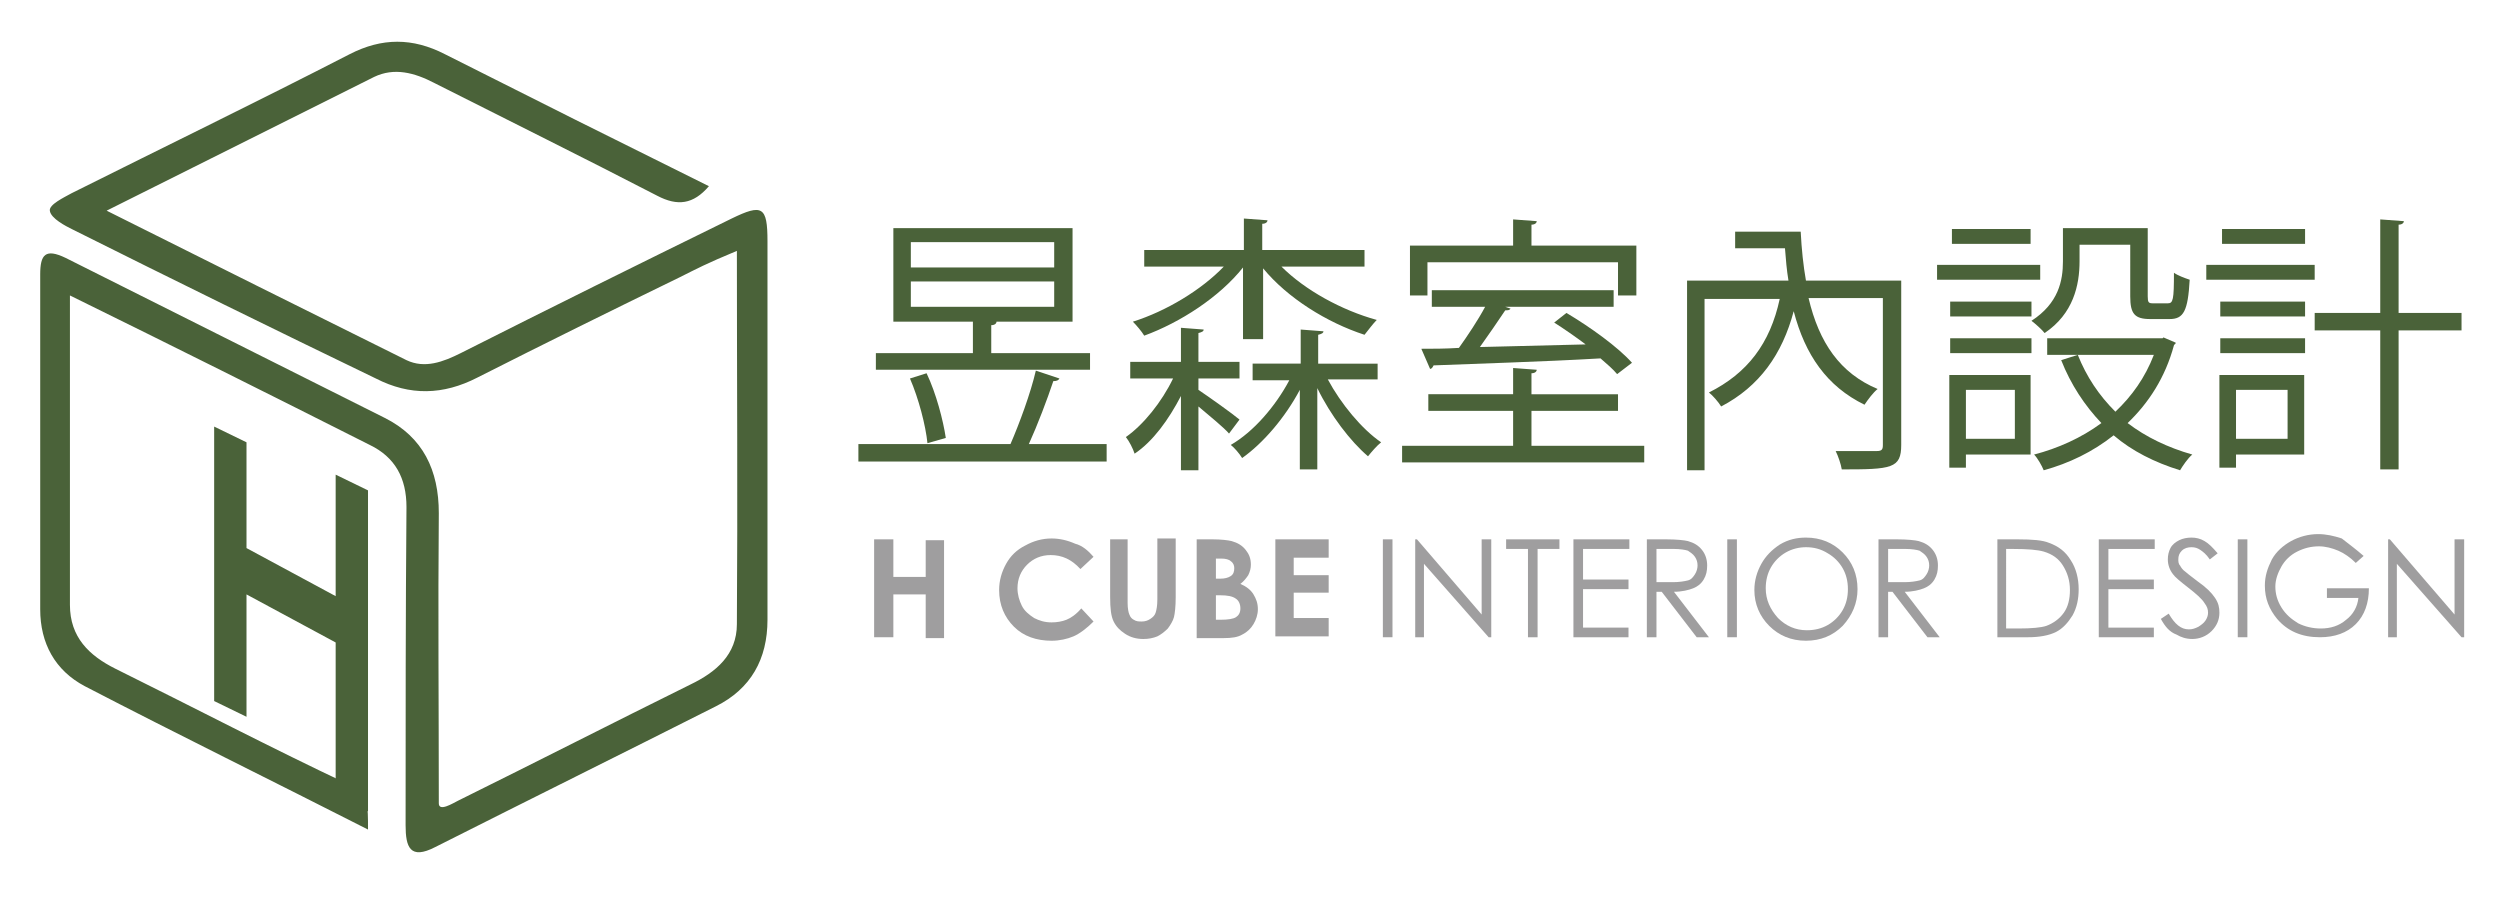 <?xml version="1.0" encoding="utf-8"?>
<!-- Generator: Adobe Illustrator 23.0.2, SVG Export Plug-In . SVG Version: 6.00 Build 0)  -->
<svg version="1.1" id="圖層_1" xmlns="http://www.w3.org/2000/svg" xmlns:xlink="http://www.w3.org/1999/xlink" x="0px" y="0px"
	 viewBox="0 0 286 104" style="enable-background:new 0 0 286 104;" xml:space="preserve">
<style type="text/css">
	.st0{fill-rule:evenodd;clip-rule:evenodd;fill:#4A6239;}
	.st1{fill:#4A6239;}
	.st2{fill:#9F9E9F;}
	.st3{fill:none;}
</style>
<g>
	<g>
		<g>
			<g>
				<path class="st0" d="M8,33.8c0,12.2,0,23.8,0,35.4c0,3.7,2.2,5.8,5.2,7.3c8.9,4.4,17.7,9,26.6,13.2c2.4,1.1,2.3,2.5,2.3,5.2
					C31.3,89.4,20.3,84,9.7,78.5c-3.4-1.8-5.1-4.9-5.1-8.8c0-12.8,0-25.5,0-38.3c0-2.3,0.6-3,2.9-1.9c12.2,6.1,24.3,12.2,36.5,18.3
					c4.4,2.2,6.2,6,6.2,10.9c-0.1,11.1,0,22.2,0,33.2c0,1,1.6,0,2.2-0.3c8.9-4.4,17.7-8.9,26.6-13.3c2.9-1.4,5.3-3.4,5.3-6.9
					c0.1-14,0-28.5,0-42.7c-3.6,1.5-4.5,2-6.5,3c-7.8,3.8-15.5,7.6-23.2,11.5c-3.9,2-7.7,2.1-11.6,0.1C31.4,37.7,19.8,32,8.2,26.2
					c-0.6-0.3-2.4-1.2-2.5-2.1c-0.1-0.7,1.6-1.5,2.5-2C18.8,16.8,29.5,11.6,40,6.2c3.7-1.9,7.2-1.9,10.9,0c9.9,5,19.9,10,30.2,15.1
					c-1.8,2.1-3.6,2.3-5.9,1.1c-8.5-4.4-17-8.6-25.5-12.9c-2.3-1.2-4.6-1.8-6.9-0.7c-10,5-20,10-30.6,15.3
					c11.8,5.9,23,11.5,34.3,17.1c2.1,1,4.2,0.2,6.2-0.8C63,35.2,73.3,30.1,83.7,25c3.5-1.7,4.1-1.4,4.1,2.6c0,14.4,0,28.9,0,43.3
					c0,4.5-1.9,7.9-5.9,9.9c-10.7,5.4-21.4,10.7-32.1,16.1c-2.9,1.5-3.4,0-3.4-2.5c0-12.1,0-24.3,0.1-36.4c0-3.3-1.3-5.7-4.2-7.1
					C31,45.2,19.8,39.6,8,33.8z"/>
			</g>
			<g>
				<path class="st1" d="M42.1,92.8h-3.7V73.5L28.2,68v14l-3.7-1.8V48.8l3.7,1.8v12.1l10.2,5.5V54.3l3.7,1.8V92.8z"/>
			</g>
		</g>
	</g>
	<g>
		<path class="st2" d="M100,61.7h2.2V66h3.7v-4.2h2.1v11.2h-2.1V68h-3.7v4.9H100V61.7z"/>
		<path class="st2" d="M125.1,63.7l-1.5,1.4c-1-1.1-2.1-1.6-3.4-1.6c-1.1,0-2,0.4-2.7,1.1c-0.7,0.7-1.1,1.6-1.1,2.7
			c0,0.7,0.2,1.4,0.5,2c0.3,0.6,0.8,1,1.4,1.4c0.6,0.3,1.2,0.5,2,0.5c0.6,0,1.2-0.1,1.7-0.3c0.5-0.2,1.1-0.6,1.7-1.3l1.4,1.5
			c-0.8,0.8-1.6,1.4-2.3,1.7c-0.7,0.3-1.6,0.5-2.5,0.5c-1.7,0-3.2-0.5-4.3-1.6c-1.1-1.1-1.7-2.5-1.7-4.2c0-1.1,0.3-2.1,0.8-3
			c0.5-0.9,1.2-1.6,2.2-2.1c0.9-0.5,1.9-0.8,3-0.8c0.9,0,1.8,0.2,2.7,0.6C123.8,62.4,124.5,63,125.1,63.7z"/>
		<path class="st2" d="M126.9,61.7h2.1V69c0,0.6,0.1,1.1,0.2,1.3c0.1,0.3,0.3,0.5,0.5,0.6c0.3,0.2,0.6,0.2,0.9,0.2
			c0.4,0,0.7-0.1,1-0.3c0.3-0.2,0.5-0.4,0.6-0.7c0.1-0.3,0.2-0.8,0.2-1.5v-7h2.1v6.7c0,1.1-0.1,1.9-0.2,2.3
			c-0.1,0.4-0.4,0.9-0.7,1.3c-0.4,0.4-0.8,0.7-1.2,0.9c-0.5,0.2-1,0.3-1.6,0.3c-0.8,0-1.5-0.2-2.1-0.6c-0.6-0.4-1-0.8-1.3-1.4
			c-0.3-0.6-0.4-1.5-0.4-2.8V61.7z"/>
		<path class="st2" d="M136.9,72.9V61.7h1.8c1,0,1.8,0.1,2.2,0.2c0.7,0.2,1.2,0.5,1.6,1c0.4,0.5,0.6,1,0.6,1.7
			c0,0.4-0.1,0.8-0.3,1.2c-0.2,0.3-0.5,0.7-0.9,1c0.7,0.3,1.2,0.7,1.5,1.2c0.3,0.5,0.5,1,0.5,1.7c0,0.6-0.2,1.2-0.5,1.7
			c-0.3,0.5-0.7,0.9-1.3,1.2c-0.5,0.3-1.2,0.4-2.1,0.4H136.9z M139.1,63.8v2.4h0.5c0.5,0,0.9-0.1,1.2-0.3c0.3-0.2,0.4-0.5,0.4-0.9
			c0-0.3-0.1-0.6-0.4-0.8c-0.2-0.2-0.6-0.3-1.1-0.3H139.1z M139.1,68v2.9h0.5c0.9,0,1.5-0.1,1.8-0.3c0.3-0.2,0.5-0.5,0.5-1
			c0-0.5-0.2-0.9-0.5-1.1c-0.4-0.3-1-0.4-1.8-0.4H139.1z"/>
		<path class="st2" d="M145.9,61.7h6.1v2.1h-4v2h4v2h-4v2.9h4v2.1h-6.1V61.7z"/>
		<path class="st2" d="M158.2,61.7h1.1v11.2h-1.1V61.7z"/>
		<path class="st2" d="M161.9,72.9V61.7h0.2l7.4,8.6v-8.6h1.1v11.2h-0.3l-7.4-8.4v8.4H161.9z"/>
		<path class="st2" d="M172.3,62.8v-1.1h6.1v1.1h-2.5v10.1h-1.1V62.8H172.3z"/>
		<path class="st2" d="M180,61.7h6.4v1.1h-5.3v3.5h5.2v1.1h-5.2v4.4h5.2v1.1H180V61.7z"/>
		<path class="st2" d="M188.4,61.7h2.2c1.2,0,2.1,0.1,2.5,0.2c0.7,0.2,1.2,0.5,1.6,1c0.4,0.5,0.6,1.1,0.6,1.8c0,0.6-0.1,1.1-0.4,1.6
			c-0.3,0.5-0.7,0.8-1.2,1c-0.5,0.2-1.3,0.4-2.2,0.4l4,5.2h-1.4l-4-5.2h-0.6v5.2h-1.1V61.7z M189.5,62.8v3.8l1.9,0
			c0.7,0,1.3-0.1,1.7-0.2c0.4-0.1,0.6-0.4,0.8-0.7c0.2-0.3,0.3-0.7,0.3-1c0-0.4-0.1-0.7-0.3-1c-0.2-0.3-0.5-0.5-0.8-0.7
			c-0.3-0.1-0.9-0.2-1.6-0.2H189.5z"/>
		<path class="st2" d="M197.6,61.7h1.1v11.2h-1.1V61.7z"/>
		<path class="st2" d="M206.6,61.5c1.7,0,3.1,0.6,4.2,1.7c1.1,1.1,1.7,2.5,1.7,4.2c0,1.6-0.6,3-1.7,4.2c-1.1,1.1-2.5,1.7-4.2,1.7
			c-1.7,0-3.1-0.6-4.2-1.7c-1.1-1.1-1.7-2.5-1.7-4.1c0-1.1,0.3-2.1,0.8-3c0.5-0.9,1.2-1.6,2.1-2.2C204.6,61.7,205.6,61.5,206.6,61.5
			z M206.6,62.6c-0.8,0-1.6,0.2-2.3,0.6c-0.7,0.4-1.3,1-1.7,1.7c-0.4,0.7-0.6,1.5-0.6,2.4c0,1.3,0.5,2.4,1.4,3.4
			c0.9,0.9,2,1.4,3.3,1.4c0.9,0,1.7-0.2,2.4-0.6c0.7-0.4,1.3-1,1.7-1.7c0.4-0.7,0.6-1.5,0.6-2.4c0-0.9-0.2-1.7-0.6-2.4
			c-0.4-0.7-1-1.3-1.7-1.7C208.3,62.8,207.5,62.6,206.6,62.6z"/>
		<path class="st2" d="M214.8,61.7h2.2c1.2,0,2.1,0.1,2.5,0.2c0.7,0.2,1.2,0.5,1.6,1c0.4,0.5,0.6,1.1,0.6,1.8c0,0.6-0.1,1.1-0.4,1.6
			c-0.3,0.5-0.7,0.8-1.2,1c-0.5,0.2-1.3,0.4-2.2,0.4l4,5.2h-1.4l-4-5.2H216v5.2h-1.1V61.7z M216,62.8v3.8l1.9,0
			c0.7,0,1.3-0.1,1.7-0.2c0.4-0.1,0.6-0.4,0.8-0.7c0.2-0.3,0.3-0.7,0.3-1c0-0.4-0.1-0.7-0.3-1c-0.2-0.3-0.5-0.5-0.8-0.7
			c-0.3-0.1-0.9-0.2-1.6-0.2H216z"/>
		<path class="st2" d="M228.5,72.9V61.7h2.3c1.7,0,2.9,0.1,3.6,0.4c1.1,0.4,1.9,1,2.5,2c0.6,0.9,0.9,2.1,0.9,3.3
			c0,1.1-0.2,2.1-0.7,3c-0.5,0.8-1.1,1.5-1.9,1.9c-0.8,0.4-1.9,0.6-3.2,0.6H228.5z M229.6,71.9h1.3c1.5,0,2.6-0.1,3.2-0.3
			c0.8-0.3,1.5-0.8,2-1.5c0.5-0.7,0.7-1.6,0.7-2.6c0-1.1-0.3-2-0.8-2.8c-0.5-0.8-1.2-1.3-2.2-1.6c-0.7-0.2-1.8-0.3-3.5-0.3h-0.8
			V71.9z"/>
		<path class="st2" d="M240.1,61.7h6.4v1.1h-5.3v3.5h5.2v1.1h-5.2v4.4h5.2v1.1h-6.3V61.7z"/>
		<path class="st2" d="M247.2,70.8l0.9-0.6c0.7,1.2,1.4,1.8,2.3,1.8c0.4,0,0.7-0.1,1.1-0.3c0.3-0.2,0.6-0.4,0.8-0.7
			c0.2-0.3,0.3-0.6,0.3-0.9c0-0.4-0.1-0.7-0.4-1.1c-0.3-0.5-1-1.1-1.9-1.8c-0.9-0.7-1.5-1.2-1.7-1.5c-0.4-0.5-0.6-1.1-0.6-1.7
			c0-0.5,0.1-0.9,0.3-1.3c0.2-0.4,0.6-0.7,1-0.9c0.4-0.2,0.9-0.3,1.4-0.3c0.5,0,1,0.1,1.5,0.4c0.5,0.3,0.9,0.7,1.5,1.4l-0.9,0.7
			c-0.4-0.6-0.8-0.9-1.1-1.1c-0.3-0.2-0.6-0.3-1-0.3c-0.4,0-0.8,0.1-1.1,0.4c-0.3,0.3-0.4,0.6-0.4,1c0,0.2,0,0.5,0.2,0.7
			c0.1,0.2,0.3,0.5,0.6,0.7c0.1,0.1,0.6,0.5,1.4,1.1c1,0.7,1.6,1.3,2,1.9c0.4,0.6,0.5,1.1,0.5,1.7c0,0.8-0.3,1.5-0.9,2.1
			c-0.6,0.6-1.4,0.9-2.2,0.9c-0.7,0-1.3-0.2-1.8-0.5C248.2,72.3,247.7,71.7,247.2,70.8z"/>
		<path class="st2" d="M256,61.7h1.1v11.2H256V61.7z"/>
		<path class="st2" d="M270.4,63.6l-0.9,0.8c-0.6-0.6-1.3-1.1-2-1.4c-0.7-0.3-1.5-0.5-2.2-0.5c-0.9,0-1.7,0.2-2.5,0.6
			c-0.8,0.4-1.4,1-1.8,1.7c-0.4,0.7-0.7,1.5-0.7,2.3c0,0.8,0.2,1.6,0.7,2.4c0.5,0.8,1.1,1.3,1.9,1.8c0.8,0.4,1.7,0.6,2.6,0.6
			c1.1,0,2.1-0.3,2.9-1c0.8-0.6,1.3-1.5,1.4-2.5h-3.6v-1.1h4.8c0,1.7-0.5,3.1-1.5,4.1c-1,1-2.4,1.5-4.1,1.5c-2.1,0-3.7-0.7-4.9-2.1
			c-0.9-1.1-1.4-2.3-1.4-3.8c0-1.1,0.3-2,0.8-3c0.5-0.9,1.3-1.6,2.2-2.1c0.9-0.5,2-0.8,3.1-0.8c0.9,0,1.8,0.2,2.7,0.5
			C268.8,62.3,269.6,62.9,270.4,63.6z"/>
		<path class="st2" d="M273.2,72.9V61.7h0.2l7.4,8.6v-8.6h1.1v11.2h-0.3l-7.4-8.4v8.4H273.2z"/>
	</g>
	<g>
		<path class="st1" d="M121.2,43.3c-0.1,0.2-0.3,0.3-0.7,0.3c-0.7,2.1-1.8,5-2.8,7.2h8.9v2H98.2v-2h17.4c1-2.3,2.3-5.8,2.9-8.4
			L121.2,43.3z M124.7,40.4v1.9h-24.5v-1.9h11.1v-3.6h-9.1V26.1h20.5v10.7h-9.6v0l0.9,0c0,0.2-0.2,0.4-0.6,0.4v3.2H124.7z M106,42.7
			c1.1,2.3,1.9,5.4,2.2,7.4l-2.1,0.6c-0.2-2-1-5.1-2-7.4L106,42.7z M104.2,27.7v2.9h16.4v-2.9H104.2z M104.2,32.2v2.9h16.4v-2.9
			H104.2z"/>
		<path class="st1" d="M137.1,43.4v1.2c1.2,0.8,4,2.8,4.7,3.4l-1.2,1.6c-0.6-0.7-2.2-2-3.5-3.1v7.3h-2v-8.5
			c-1.4,2.7-3.2,5.2-5.3,6.6c-0.2-0.6-0.6-1.4-1-1.9c2-1.4,4.1-4,5.4-6.7h-4.9v-1.9h5.8v-3.9l2.6,0.2c0,0.2-0.2,0.3-0.6,0.4v3.3h4.7
			v1.9H137.1z M142.2,38.7v-8.1c-2.7,3.4-7.2,6.3-11.3,7.8c-0.3-0.5-0.9-1.2-1.3-1.6c3.8-1.2,7.8-3.6,10.4-6.3h-9.1v-1.9h11.4V25
			l2.7,0.2c0,0.2-0.2,0.4-0.6,0.4v3h11.7v1.9h-9.5c2.7,2.7,6.9,5,10.9,6.1c-0.4,0.4-1,1.2-1.4,1.7c-4.3-1.4-8.8-4.2-11.6-7.6v8.1
			H142.2z M157.5,43.4h-5.6c1.5,2.8,3.9,5.7,6.1,7.2c-0.5,0.4-1.1,1.1-1.5,1.6c-2-1.7-4.3-4.7-5.8-7.8v9.3h-2v-9.1
			c-1.7,3.2-4.2,6.1-6.6,7.8c-0.3-0.5-0.9-1.2-1.3-1.5c2.6-1.5,5.1-4.4,6.7-7.4h-4.2v-1.9h5.5v-3.9l2.6,0.2c0,0.2-0.2,0.3-0.6,0.4
			v3.3h6.8V43.4z"/>
		<path class="st1" d="M175.2,51h12.9v1.9h-27.7V51h12.7v-4h-9.7v-1.9h9.7v-3l2.7,0.2c0,0.2-0.2,0.4-0.6,0.4v2.4h9.9V47h-9.9V51z
			 M163.3,30v3.8h-2v-5.7h11.8v-3l2.7,0.2c0,0.2-0.2,0.4-0.6,0.4v2.4h12v5.7h-2.1V30H163.3z M185,42.8c-0.5-0.6-1.1-1.1-1.9-1.8
			c-6.9,0.4-14.3,0.6-19.1,0.8c-0.1,0.2-0.2,0.4-0.4,0.4l-1-2.3c1.3,0,2.7,0,4.3-0.1c1-1.4,2.2-3.2,3-4.7h-6.1v-1.9h20.8v1.9h-12.4
			l0.6,0.2c-0.1,0.2-0.3,0.2-0.6,0.2c-0.8,1.2-1.9,2.8-2.9,4.2c3.7-0.1,8-0.2,12.1-0.3c-1.2-0.9-2.5-1.8-3.6-2.5l1.4-1.1
			c2.7,1.6,5.9,3.9,7.5,5.7L185,42.8z"/>
		<path class="st1" d="M217.5,32.1v18.8c0,2.7-1.1,2.8-6.8,2.8c-0.1-0.6-0.4-1.5-0.7-2.1c1,0,2.1,0,2.9,0h1.8c0.6,0,0.7-0.2,0.7-0.7
			V34.1h-8.5c1.2,5.1,3.6,8.6,7.9,10.4c-0.5,0.4-1.1,1.2-1.5,1.8c-4.3-2.1-6.8-5.7-8.1-10.7c-1.3,4.9-3.9,8.6-8.3,10.9
			c-0.3-0.5-1-1.3-1.4-1.6c4.4-2.2,7-5.6,8.1-10.7H195v19.6H193V32.1h11.6c-0.2-1.2-0.3-2.4-0.4-3.7h-5.7v-1.9h7.5
			c0.1,2,0.3,3.9,0.6,5.6H217.5z"/>
		<path class="st1" d="M233.4,30.3V32h-11.8v-1.7H233.4z M232.3,42.9V52h-7.4v1.5H223V42.9H232.3z M223.1,36.2v-1.7h9.3v1.7H223.1z
			 M223.1,40.4v-1.7h9.3v1.7H223.1z M232.3,26.2v1.7h-9v-1.7H232.3z M230.5,44.6h-5.6v5.6h5.6V44.6z M237.9,28v1.9
			c0,2.7-0.7,6-4,8.2c-0.3-0.4-1.1-1.1-1.5-1.4c3.1-2,3.6-4.6,3.6-6.8v-3.8h9.7v7.8c0,0.7,0.1,0.8,0.6,0.8h1.7
			c0.6,0,0.7-0.4,0.7-3.5c0.4,0.3,1.2,0.6,1.8,0.8c-0.2,3.6-0.7,4.5-2.3,4.5h-2.2c-1.8,0-2.3-0.6-2.3-2.6V28H237.9z M247.5,38.6
			l1.4,0.6c0,0.2-0.2,0.2-0.2,0.3c-1,3.7-2.9,6.6-5.3,8.9c2.1,1.6,4.6,2.8,7.4,3.6c-0.5,0.4-1.1,1.3-1.4,1.8c-2.9-0.9-5.5-2.2-7.6-4
			c-2.4,1.9-5.1,3.2-8,4c-0.2-0.5-0.7-1.4-1.1-1.8c2.7-0.7,5.4-1.9,7.7-3.6c-1.9-2-3.5-4.4-4.6-7.2l1.9-0.6c1,2.5,2.4,4.6,4.3,6.5
			c1.9-1.8,3.4-3.9,4.4-6.5h-12.2v-1.9h13.2L247.5,38.6z"/>
		<path class="st1" d="M264.8,30.3V32h-12.4v-1.7H264.8z M263.6,42.9V52h-7.8v1.5h-1.9V42.9H263.6z M254,36.2v-1.7h9.7v1.7H254z
			 M254,40.4v-1.7h9.7v1.7H254z M263.7,26.2v1.7h-9.5v-1.7H263.7z M261.7,44.6h-5.9v5.6h5.9V44.6z M281.6,35.8v2h-7.2v15.9h-2.1
			V37.8h-7.5v-2h7.5V25.1l2.7,0.2c0,0.2-0.2,0.4-0.6,0.4v10.1H281.6z"/>
	</g>
	<rect id="_x3C_Slice_x3E_" class="st3" width="286" height="104"/>
</g>
</svg>
